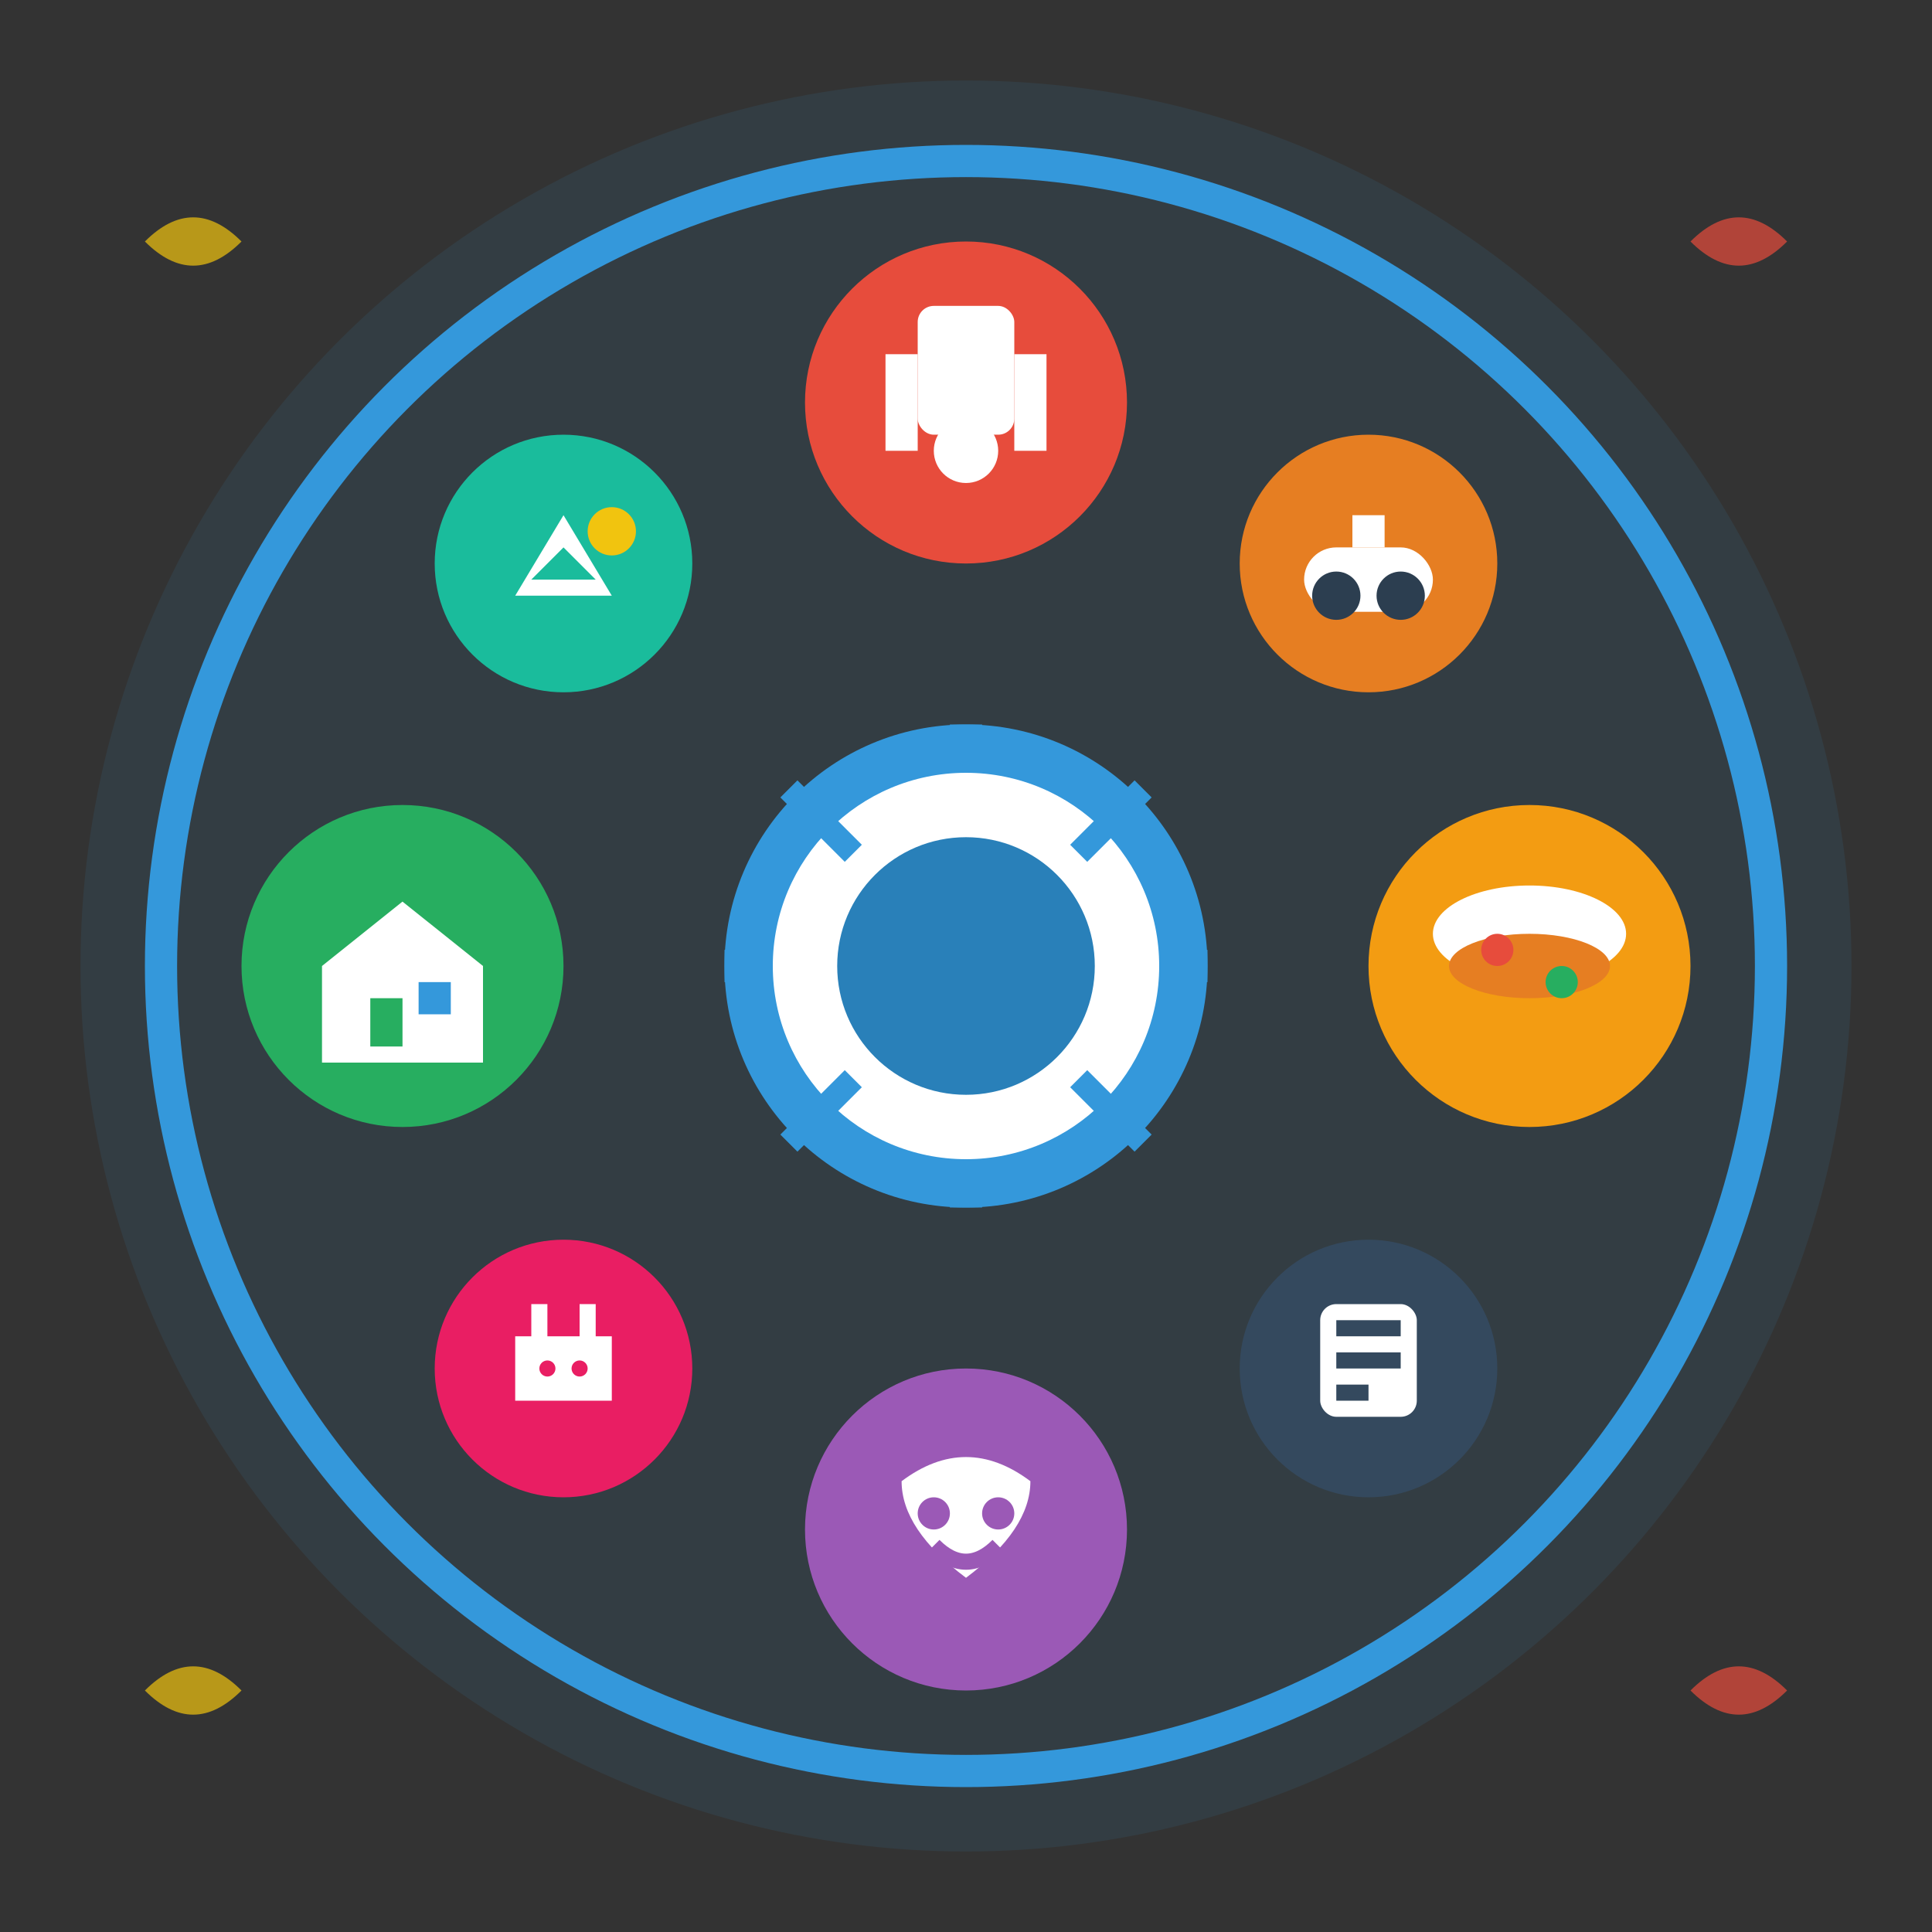 <svg width="120" height="120" viewBox="0 0 120 120" fill="none" xmlns="http://www.w3.org/2000/svg">
  <rect x="0" y="0" width="120" height="120" fill="#333333" stroke="none"/>
  <!-- Background -->
  <circle cx="60" cy="60" r="55" fill="#3498DB" opacity="0.1"/>
  <circle cx="60" cy="60" r="50" fill="none" stroke="#3498DB" stroke-width="2"/>
  
  <!-- Central service hub -->
  <circle cx="60" cy="60" r="15" fill="#3498DB"/>
  <circle cx="60" cy="60" r="12" fill="#FFFFFF"/>
  <circle cx="60" cy="60" r="8" fill="#2980B9"/>
  
  <!-- Service icons around the center -->
  <!-- Travel/Tour service -->
  <g transform="translate(60, 25)">
    <circle cx="0" cy="0" r="10" fill="#E74C3C"/>
    <rect x="-3" y="-6" width="6" height="8" rx="1" fill="#FFFFFF"/>
    <rect x="-5" y="-3" width="2" height="6" fill="#FFFFFF"/>
    <rect x="3" y="-3" width="2" height="6" fill="#FFFFFF"/>
    <circle cx="0" cy="3" r="2" fill="#FFFFFF"/>
  </g>
  
  <!-- Food/Gastronomy service -->
  <g transform="translate(95, 60)">
    <circle cx="0" cy="0" r="10" fill="#F39C12"/>
    <ellipse cx="0" cy="-2" rx="6" ry="3" fill="#FFFFFF"/>
    <ellipse cx="0" cy="0" rx="5" ry="2" fill="#E67E22"/>
    <circle cx="-2" cy="-1" r="1" fill="#E74C3C"/>
    <circle cx="2" cy="1" r="1" fill="#27AE60"/>
  </g>
  
  <!-- Cultural experiences -->
  <g transform="translate(60, 95)">
    <circle cx="0" cy="0" r="10" fill="#9B59B6"/>
    <path d="M-4 -3 Q0 -6 4 -3 Q4 0 0 3 Q-4 0 -4 -3" fill="#FFFFFF"/>
    <circle cx="-2" cy="-1" r="1" fill="#9B59B6"/>
    <circle cx="2" cy="-1" r="1" fill="#9B59B6"/>
    <path d="M-2 1 Q0 3 2 1" stroke="#9B59B6" stroke-width="1" fill="none"/>
  </g>
  
  <!-- Accommodation service -->
  <g transform="translate(25, 60)">
    <circle cx="0" cy="0" r="10" fill="#27AE60"/>
    <rect x="-5" y="0" width="10" height="6" fill="#FFFFFF"/>
    <polygon points="-5,0 0,-4 5,0" fill="#FFFFFF"/>
    <rect x="-2" y="2" width="2" height="3" fill="#27AE60"/>
    <rect x="1" y="1" width="2" height="2" fill="#3498DB"/>
  </g>
  
  <!-- Transportation service -->
  <g transform="translate(85, 35)">
    <circle cx="0" cy="0" r="8" fill="#E67E22"/>
    <rect x="-4" y="-1" width="8" height="4" rx="2" fill="#FFFFFF"/>
    <circle cx="-2" cy="2" r="1.5" fill="#2C3E50"/>
    <circle cx="2" cy="2" r="1.5" fill="#2C3E50"/>
    <rect x="-1" y="-3" width="2" height="2" fill="#FFFFFF"/>
  </g>
  
  <!-- Adventure/Nature service -->
  <g transform="translate(35, 35)">
    <circle cx="0" cy="0" r="8" fill="#1ABC9C"/>
    <polygon points="-3,2 0,-3 3,2" fill="#FFFFFF"/>
    <polygon points="-2,1 0,-1 2,1" fill="#1ABC9C"/>
    <circle cx="3" cy="-2" r="1.5" fill="#F1C40F"/>
  </g>
  
  <!-- Consultation service -->
  <g transform="translate(85, 85)">
    <circle cx="0" cy="0" r="8" fill="#34495E"/>
    <rect x="-3" y="-4" width="6" height="7" rx="1" fill="#FFFFFF"/>
    <rect x="-2" y="-3" width="4" height="1" fill="#34495E"/>
    <rect x="-2" y="-1" width="4" height="1" fill="#34495E"/>
    <rect x="-2" y="1" width="2" height="1" fill="#34495E"/>
  </g>
  
  <!-- Events service -->
  <g transform="translate(35, 85)">
    <circle cx="0" cy="0" r="8" fill="#E91E63"/>
    <rect x="-3" y="-2" width="6" height="4" fill="#FFFFFF"/>
    <rect x="-2" y="-4" width="1" height="3" fill="#FFFFFF"/>
    <rect x="1" y="-4" width="1" height="3" fill="#FFFFFF"/>
    <circle cx="-1" cy="0" r="0.5" fill="#E91E63"/>
    <circle cx="1" cy="0" r="0.5" fill="#E91E63"/>
  </g>
  
  <!-- Connecting lines -->
  <path d="M60 45 L60 48" stroke="#3498DB" stroke-width="2"/>
  <path d="M75 60 L72 60" stroke="#3498DB" stroke-width="2"/>
  <path d="M60 75 L60 72" stroke="#3498DB" stroke-width="2"/>
  <path d="M45 60 L48 60" stroke="#3498DB" stroke-width="2"/>
  <path d="M71 49 L67 53" stroke="#3498DB" stroke-width="1.5"/>
  <path d="M49 49 L53 53" stroke="#3498DB" stroke-width="1.5"/>
  <path d="M71 71 L67 67" stroke="#3498DB" stroke-width="1.5"/>
  <path d="M49 71 L53 67" stroke="#3498DB" stroke-width="1.5"/>
  
  <!-- Spanish decorative touch -->
  <path d="M105 15 Q108 12 111 15 Q108 18 105 15" fill="#E74C3C" opacity="0.7"/>
  <path d="M15 15 Q12 12 9 15 Q12 18 15 15" fill="#F1C40F" opacity="0.7"/>
  <path d="M105 105 Q108 102 111 105 Q108 108 105 105" fill="#E74C3C" opacity="0.7"/>
  <path d="M15 105 Q12 102 9 105 Q12 108 15 105" fill="#F1C40F" opacity="0.7"/>
</svg>
